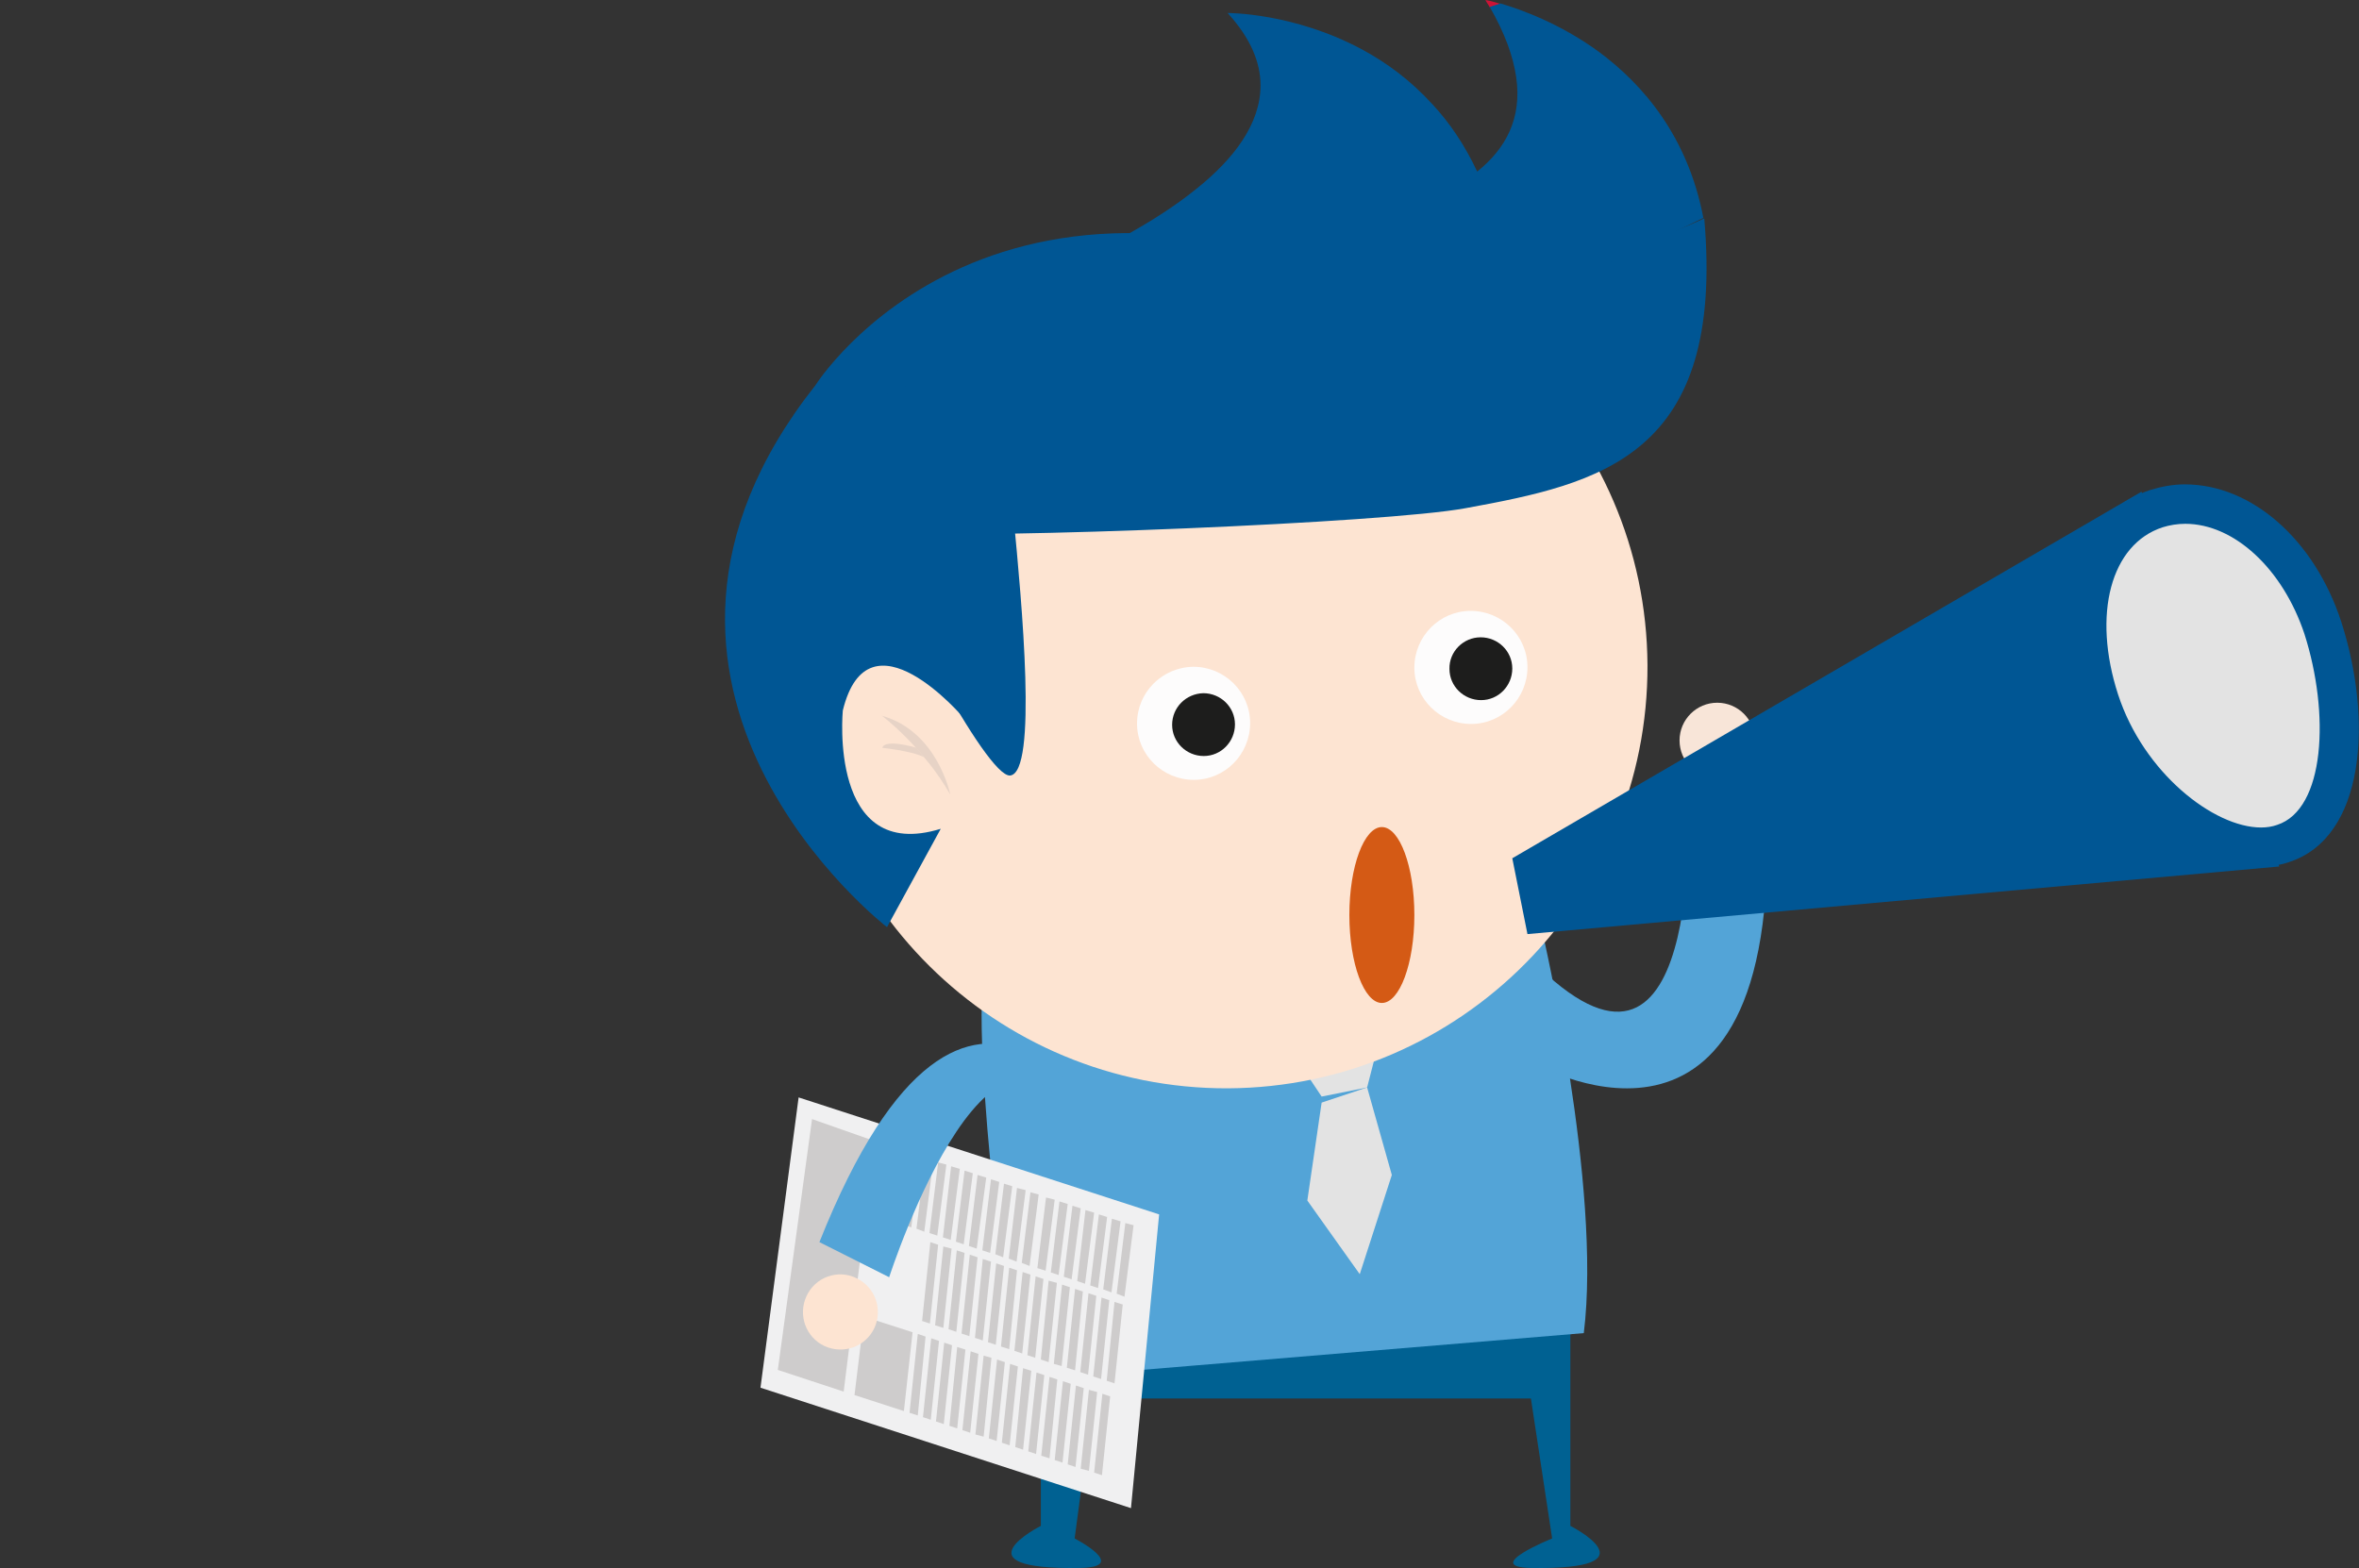 <?xml version="1.0" encoding="utf-8"?>
<!-- Generator: Adobe Illustrator 18.1.1, SVG Export Plug-In . SVG Version: 6.00 Build 0)  -->
<svg version="1.2" baseProfile="tiny" id="Layer_1" xmlns="http://www.w3.org/2000/svg" xmlns:xlink="http://www.w3.org/1999/xlink"
	 x="0px" y="0px" viewBox="0 0 544.4 362" xml:space="preserve">
<rect x="0" y="0" width="544.4" height="362" fill="#333333" stroke="none"/>
<g>
	<g>
		<path fill="#006192" d="M362.4,352.2l0-32.1l0-12.7h0h-24.9h-72.4h-24.9h0v8.6l0,36.2c0,0-20.2,10.2,9.1,9.7
			c11.5-0.2-1.3-6.8-1.3-6.8l4.3-32.3h101l4.9,32.3c0,0-16.4,6.6-4.9,6.8C382.6,362.4,362.4,352.2,362.4,352.2"/>
		<path fill="#53A4D7" d="M355.9,214.9c0,0,13.8,59.1,9.6,92.8l-130.9,10.9c0,0-11.4-78.4-7.1-96.8L355.9,214.9z"/>
	</g>
	<polygon fill="#E3E3E3" points="318.5,239.3 315.5,251 305,253.1 297.6,242 	"/>
	<polyline fill="#E3E3E3" points="315.5,251 321.2,271.2 313.8,294.1 301.7,277.1 305,254.5 	"/>
	<g>
		<path fill="#FDE4D2" d="M185.7,154.4c0.3,53.7,44,97,97.7,96.8c53.7-0.3,97-44,96.8-97.7c-0.3-53.7-44-97-97.7-96.8
			C228.7,56.9,185.4,100.7,185.7,154.4"/>
		<path fill="#E7D3C6" d="M219.3,183.4c0,0-2.9-14.6-15.8-18.2C203.6,165.2,213.1,172.5,219.3,183.4"/>
		<path fill="#E7D3C6" d="M211.5,172.6c0,0-7.2-2.2-7.9,0c0,0,11.3,1.2,10.9,3.6L211.5,172.6z"/>
		<path fill="#FDFCFC" d="M262.4,167c0,7.2,5.9,13,13.1,13c7.2,0,13-5.9,13-13.1c0-7.2-5.9-13-13.1-13
			C268.2,154,262.4,159.8,262.4,167"/>
		<path fill="#1D1D1C" d="M270.5,167.3c0,4,3.3,7.2,7.3,7.2c4,0,7.2-3.3,7.2-7.3c0-4-3.3-7.2-7.3-7.2
			C273.7,160.1,270.5,163.3,270.5,167.3"/>
		<path fill="#FDFCFC" d="M326.4,154.1c0,7.2,5.9,13,13.1,13c7.2,0,13-5.9,13-13.1c0-7.2-5.9-13-13.1-13
			C332.2,141,326.4,146.9,326.4,154.1"/>
		<path fill="#1D1D1C" d="M334.5,154.4c0,4,3.3,7.2,7.3,7.2c4,0,7.2-3.3,7.2-7.3c0-4-3.3-7.2-7.3-7.2
			C337.7,147.1,334.4,150.4,334.5,154.4"/>
	</g>
	
		<rect x="398.4" y="175.8" transform="matrix(0.988 0.157 -0.157 0.988 33.692 -60.98)" fill="#F8E5D8" width="9.6" height="14.4"/>
	<g>
		<path fill="#F8E5D8" d="M405,170.9c0-4.8-3.9-8.7-8.7-8.7c-4.8,0-8.7,3.9-8.7,8.7c0,4.8,3.9,8.7,8.7,8.7
			C401.1,179.6,405,175.7,405,170.9"/>
		<path fill="#53A4D7" d="M355,245.9c0,0,57.8,32.3,52.5-62.5l-18-0.6c0,0,4.5,75.6-32.5,42.2L355,245.9z"/>
	</g>
	
		<rect x="193.2" y="285" transform="matrix(-0.907 -0.42 0.42 -0.907 254.777 640.472)" fill="#F8E5D8" width="9.6" height="14.4"/>
	<g>
		<path fill="#FDE4D2" d="M399,178.7c0,0,3.7,2.4,8.3,1.1C407.3,179.8,401.9,182.3,399,178.7"/>
		<path fill="#E7D3C6" d="M200.7,297.5c0,0-3.4-2.9-8.1-2.2C192.7,295.3,198.4,293.5,200.7,297.5"/>
		<path fill="#005694" d="M336.6,96.7c0,0-13.2,17.9-101.7,17.7c0,0-12.3,24.7-12.6,51.2c0,0-21.9-25.8-27.8-1.6
			c0,0-3.4,35.3,22.6,27.3l-12.4,22.7c0,0-71.7-55.3-16.5-125.1c0,0,42.4-67.5,144.2-15.3C343.5,79.4,319.5,93.3,336.6,96.7"/>
		<path fill="#CD1336" d="M342.8,0c0.3,0.6,0.7,1.1,1,1.7c0.8-0.3,1.7-0.5,2.5-0.8C344.1,0.2,342.8,0,342.8,0"/>
		<path fill="#005694" d="M233.1,179c6.4-0.6,2.7-40,0.8-59.7c-9.1,3.1-27.6-6.6-36.4-3.9C205.5,137.4,227.7,179.4,233.1,179"/>
		<path fill="#005694" d="M203.8,123c25.5,1.4,116.1-2.3,134.4-5.7c31.2-5.7,59.9-12,55.1-66.9C363.6,64.5,239.4,95,204.1,108.6
			C193.3,112.8,198.2,122.4,203.8,123"/>
		<path fill="#005694" d="M368.9,11.9c-8.9-6.5-17.9-9.7-22.6-11.1c-0.8,0.3-1.7,0.5-2.5,0.8c3.5,6.1,5.4,11.4,6.1,16.2
			c1.4,9.6-2.5,16.6-9,21.8c-2.9-6.2-6.4-11.3-10.3-15.5c-5.1-5.6-10.7-9.7-16.3-12.7c-15.8-8.5-31-8.4-31-8.4
			c5.3,5.8,7.6,11.4,7.6,16.7c0,8.9-6.2,17-14.7,23.8c-10.2,8.3-23.6,14.8-33.1,19c-16.3,6.9-25.3,16.6-27.3,25
			c-8.8,1.1-29.1,9.7-21.1,24.8c2.1,4,4.4,8.6,6.7,13.4c27.7-8.6,57.6-19,88-30.7c37.3-14.4,72.9-29.7,103.7-44.7
			C389.5,31.5,379.2,19.5,368.9,11.9"/>
	</g>
	<polygon fill="#005694" points="349,198.1 494.2,113.5 526,200 352.5,215.6 	"/>
	<g>
		<path fill="#E3E3E3" d="M526.8,194.7c14.2-4.6,16-28.7,9.2-49.8c-6.9-21.1-24.1-32.2-38.4-27.5c-14.2,4.6-20.1,23.2-13.2,44.3
			C491.3,182.7,512.6,199.3,526.8,194.7"/>
		<path fill="#005694" d="M521.7,200L521.7,200c-16,0-35.1-16.9-41.6-36.9c-7.6-23.5-0.8-44.5,16.1-50c2.6-0.8,5.3-1.3,8-1.3
			c15.4,0,29.9,12.7,36.1,31.7c7.3,22.6,5.6,49.8-12.1,55.5C526.2,199.7,524,200,521.7,200z M504.3,120.9c-1.8,0-3.6,0.3-5.2,0.8
			c-12,3.9-16.3,20.1-10.3,38.6c5.9,18.1,22.1,30.7,33,30.7c0,0,0,0,0,0c1.3,0,2.6-0.2,3.7-0.6c11.1-3.6,12.2-25.7,6.3-44.1
			C526.8,131.3,515.6,120.9,504.3,120.9z"/>
	</g>
	<polygon fill="#F0F0F1" points="184.3,253.3 267.5,280.3 261,348.1 175.5,320.3 	"/>
	<polygon fill="#CECCCC" points="201.9,263.4 194.7,321.2 179.5,316.2 187.4,258.3 	"/>
	<polygon fill="#CECCCC" points="197.2,322 199.4,303.9 210.6,307.5 208.6,325.7 	"/>
	<polygon fill="#CECCCC" points="209.9,326.1 211.8,326.7 213.6,308.5 211.8,307.9 	"/>
	<polygon fill="#CECCCC" points="213,327.1 214.8,327.7 216.7,309.5 214.9,308.9 	"/>
	<polygon fill="#CECCCC" points="216,328.1 217.8,328.7 219.7,310.5 217.9,309.9 	"/>
	<polygon fill="#CECCCC" points="219.1,329.1 220.9,329.7 222.8,311.5 220.9,310.9 	"/>
	<polygon fill="#CECCCC" points="222.1,330.1 223.9,330.7 225.8,312.5 224,311.9 	"/>
	<polygon fill="#CECCCC" points="225.1,331.1 227,331.6 228.8,313.4 227,312.9 	"/>
	<polygon fill="#CECCCC" points="228.2,332 230,332.6 231.9,314.4 230.1,313.8 	"/>
	<polygon fill="#CECCCC" points="231.2,333 233,333.6 234.9,315.4 233.1,314.8 	"/>
	<polygon fill="#CECCCC" points="234.3,334 236.1,334.6 238,316.4 236.1,315.8 	"/>
	<polygon fill="#CECCCC" points="237.3,335 239.1,335.6 241,317.4 239.2,316.8 	"/>
	<polygon fill="#CECCCC" points="240.3,336 242.2,336.6 244,318.4 242.2,317.8 	"/>
	<polygon fill="#CECCCC" points="243.4,337 245.2,337.6 247.1,319.4 245.3,318.8 	"/>
	<polygon fill="#CECCCC" points="246.4,338 248.2,338.6 250.1,320.4 248.3,319.8 	"/>
	<polygon fill="#CECCCC" points="249.4,339 251.3,339.5 253.2,321.3 251.3,320.8 	"/>
	<polygon fill="#CECCCC" points="252.5,339.9 254.3,340.5 256.2,322.3 254.4,321.7 	"/>
	<polygon fill="#CECCCC" points="212.8,304.9 214.6,305.5 216.5,287.3 214.7,286.7 	"/>
	<polygon fill="#CECCCC" points="202.4,280.7 204.2,281.3 206.3,264.9 204.3,264.3 	"/>
	<polygon fill="#CECCCC" points="205.4,281.6 207.2,282.3 209.3,265.9 207.4,265.3 	"/>
	<polygon fill="#CECCCC" points="208.4,282.6 210.3,283.3 212.4,266.8 210.4,266.3 	"/>
	<polygon fill="#CECCCC" points="211.5,283.6 213.3,284.3 215.4,267.8 213.5,267.3 	"/>
	<polygon fill="#CECCCC" points="214.5,284.6 216.3,285.2 218.4,268.8 216.5,268.3 	"/>
	<polygon fill="#CECCCC" points="217.6,285.6 219.4,286.2 221.5,269.8 219.5,269.2 	"/>
	<polygon fill="#CECCCC" points="220.6,286.6 222.4,287.2 224.5,270.8 222.6,270.2 	"/>
	<polygon fill="#CECCCC" points="223.6,287.6 225.4,288.2 227.6,271.8 225.6,271.2 	"/>
	<polygon fill="#CECCCC" points="226.7,288.6 228.5,289.2 230.6,272.8 228.7,272.2 	"/>
	<polygon fill="#CECCCC" points="229.7,289.5 231.5,290.2 233.6,273.8 231.7,273.2 	"/>
	<polygon fill="#CECCCC" points="232.8,290.5 234.6,291.2 236.7,274.7 234.7,274.2 	"/>
	<polygon fill="#CECCCC" points="235.8,291.5 237.6,292.2 239.7,275.7 237.8,275.2 	"/>
	<polygon fill="#CECCCC" points="239.4,292.7 241.3,293.3 243.4,276.9 241.4,276.4 	"/>
	<polygon fill="#CECCCC" points="242.5,293.7 244.3,294.3 246.4,277.9 244.5,277.3 	"/>
	<polygon fill="#CECCCC" points="245.5,294.7 247.3,295.3 249.4,278.9 247.5,278.3 	"/>
	<polygon fill="#CECCCC" points="248.6,295.7 250.4,296.3 252.5,279.9 250.5,279.3 	"/>
	<polygon fill="#CECCCC" points="251.6,296.7 253.4,297.3 255.5,280.9 253.6,280.3 	"/>
	<polygon fill="#CECCCC" points="254.6,297.6 256.5,298.3 258.6,281.9 256.6,281.3 	"/>
	<polygon fill="#CECCCC" points="257.7,298.6 259.5,299.3 261.6,282.8 259.7,282.3 	"/>
	<polygon fill="#CECCCC" points="215.8,305.9 217.7,306.5 219.6,288.2 217.7,287.7 	"/>
	<polygon fill="#CECCCC" points="218.9,306.8 220.7,307.4 222.6,289.2 220.8,288.6 	"/>
	<polygon fill="#CECCCC" points="221.9,307.8 223.7,308.4 225.6,290.2 223.8,289.6 	"/>
	<polygon fill="#CECCCC" points="225,308.8 226.8,309.4 228.7,291.2 226.8,290.6 	"/>
	<polygon fill="#CECCCC" points="228,309.8 229.8,310.4 231.7,292.2 229.9,291.6 	"/>
	<polygon fill="#CECCCC" points="231,310.8 232.9,311.4 234.7,293.2 232.9,292.6 	"/>
	<polygon fill="#CECCCC" points="234.1,311.8 235.9,312.4 237.8,294.2 236,293.6 	"/>
	<polygon fill="#CECCCC" points="237.1,312.8 238.9,313.4 240.8,295.2 239,294.6 	"/>
	<polygon fill="#CECCCC" points="240.2,313.8 242,314.4 243.9,296.1 242,295.6 	"/>
	<polygon fill="#CECCCC" points="243.2,314.8 245,315.3 246.9,297.1 245.1,296.5 	"/>
	<polygon fill="#CECCCC" points="246.2,315.7 248.1,316.3 249.9,298.1 248.1,297.5 	"/>
	<polygon fill="#CECCCC" points="249.3,316.7 251.1,317.3 253,299.1 251.2,298.5 	"/>
	<polygon fill="#CECCCC" points="252.3,317.7 254.1,318.3 256,300.1 254.2,299.5 	"/>
	<polygon fill="#CECCCC" points="255.4,318.7 257.2,319.3 259.1,301.1 257.2,300.5 	"/>
	<g>
		<path fill="#FDE4D2" d="M186.1,299.2c-2,4.4-0.1,9.5,4.2,11.5c4.4,2,9.5,0.1,11.5-4.2c2-4.4,0.1-9.5-4.2-11.5
			C193.3,292.9,188.1,294.8,186.1,299.2"/>
		<path fill="#53A4D7" d="M257.7,264.6c0,0-33.5-66-68.6,22.1l16.1,8.1c0,0,25.9-80.4,46.8-28.1L257.7,264.6z"/>
		<path fill="#D45A15" d="M318.9,231.5c4.1,0,7.5-9.1,7.5-20.3c0-11.2-3.4-20.3-7.5-20.3c-4.1,0-7.5,9.1-7.5,20.3
			C311.4,222.4,314.8,231.5,318.9,231.5"/>
	</g>
</g>
<g>
</g>
<g>
</g>
<g>
</g>
<g>
</g>
<g>
</g>
<g>
</g>
<g>
</g>
<g>
</g>
<g>
</g>
<g>
</g>
<g>
</g>
</svg>
